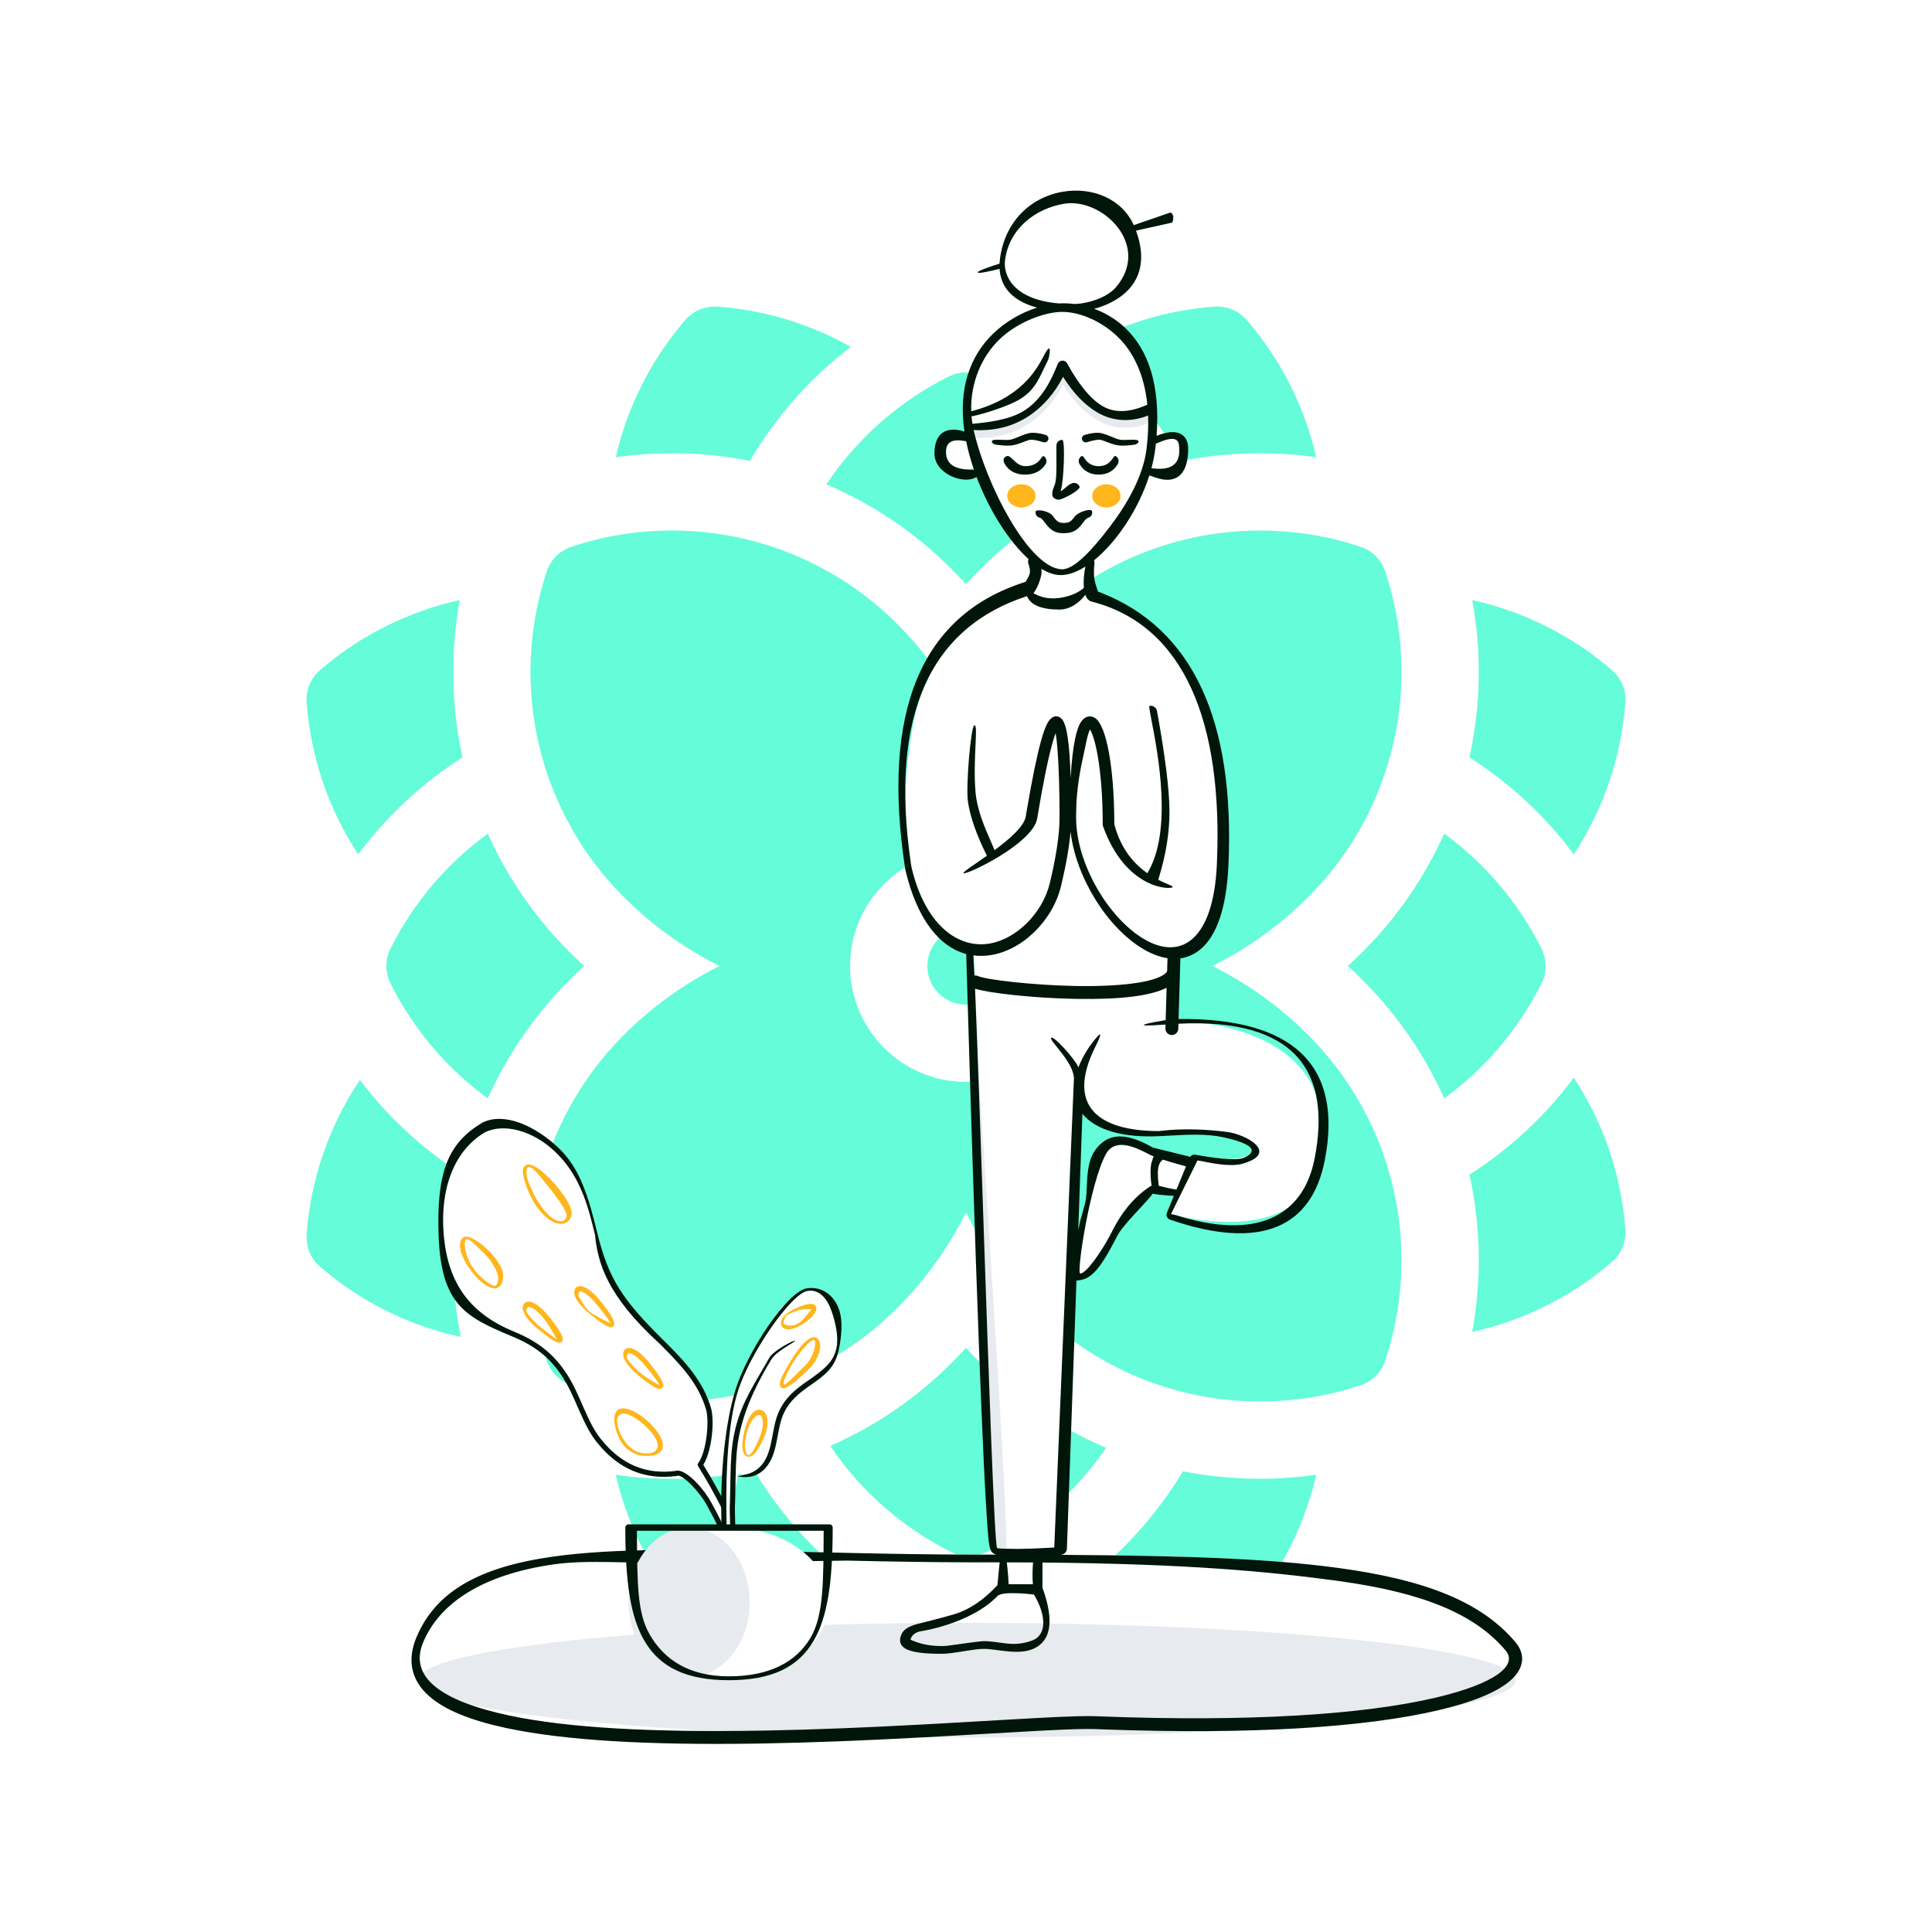 <svg width="750" height="750" viewBox="0 0 750 750" fill="none" xmlns="http://www.w3.org/2000/svg">
<rect width="750" height="750" fill="white"/>
<path fill-rule="evenodd" clip-rule="evenodd" d="M330.299 134.659C314.429 146.759 301.139 161.789 291.109 178.899C274.676 175.619 256.968 174.921 239.039 177.489C243.539 157.939 252.759 139.539 266.079 124.169C269.179 120.609 273.769 118.699 278.479 119.039C296.809 120.339 314.509 125.769 330.299 134.659ZM374.999 226.789C390.876 209.245 409.452 196.41 429.209 188.029C417.449 170.399 401.189 155.909 381.709 146.169C377.489 144.059 372.509 144.059 368.289 146.169C348.809 155.909 332.549 170.399 320.789 188.029C340.547 196.41 359.122 209.246 374.999 226.789ZM470.649 374.999C484.349 368.169 496.919 359.149 507.879 348.189C540.949 315.109 552.529 266.179 537.719 221.759C536.229 217.289 532.709 213.769 528.239 212.279C483.859 197.489 434.919 209.019 401.809 242.119C390.849 253.079 381.819 265.649 374.999 279.359C368.179 265.649 359.149 253.079 348.189 242.119C315.109 209.049 266.179 197.469 221.759 212.279C217.279 213.769 213.769 217.289 212.279 221.759C197.489 266.139 209.019 315.079 242.119 348.189C253.069 359.139 265.649 368.169 279.349 374.999C265.649 381.829 253.079 390.849 242.119 401.809C209.049 434.889 197.469 483.819 212.279 528.239C213.769 532.709 217.289 536.229 221.759 537.719C266.139 552.509 315.079 540.979 348.189 507.879C359.149 496.919 368.179 484.349 374.999 470.639C381.819 484.349 390.849 496.919 401.809 507.879C435.069 541.139 484.059 552.449 528.239 537.719C532.719 536.229 536.229 532.709 537.719 528.239C552.509 483.859 540.979 434.919 507.879 401.809C496.929 390.859 484.349 381.829 470.649 374.999ZM598.419 381.709C589.439 399.669 576.429 414.879 560.639 426.369C552.154 407.447 539.738 389.958 523.209 374.999C539.066 360.649 551.788 343.372 560.629 323.619C576.419 335.109 589.439 350.329 598.419 368.289C600.529 372.509 600.529 377.489 598.419 381.709ZM189.369 426.379C198.21 406.626 210.932 389.349 226.789 374.999C210.261 360.041 197.844 342.549 189.359 323.629C173.569 335.119 160.559 350.329 151.579 368.289C149.469 372.509 149.469 377.489 151.579 381.709C160.559 399.669 173.579 414.889 189.369 426.379ZM429.409 562.049C417.719 579.069 401.799 593.069 382.809 602.569C378.692 604.618 373.747 604.733 369.399 602.569C350.139 592.939 334.029 578.669 322.299 561.309C342.176 552.63 360.026 539.753 374.999 523.209C390.901 540.78 409.537 553.641 429.409 562.049ZM625.829 489.789C610.199 503.339 591.429 512.639 571.509 517.049C575.239 496.889 574.899 476.149 570.439 455.989C586.059 446.049 599.799 433.309 610.949 418.339C622.439 435.859 629.449 456.209 630.959 477.389C631.299 482.099 629.389 486.689 625.829 489.789ZM483.919 625.829C497.249 610.459 506.459 592.049 510.959 572.499C493.863 574.972 476.137 574.493 459.209 571.149C448.969 588.229 435.459 603.179 419.369 615.159C435.239 624.159 453.069 629.649 471.519 630.959C471.879 630.989 472.229 630.999 472.589 630.999C476.919 630.999 481.059 629.129 483.919 625.829ZM278.479 630.959C297.429 629.609 315.709 623.859 331.889 614.439C316.089 602.499 302.829 587.669 292.759 570.769C275.329 574.426 256.948 575.099 239.039 572.509C243.539 592.059 252.759 610.459 266.079 625.829C268.939 629.129 273.079 630.999 277.409 630.999C277.769 630.999 278.119 630.989 278.479 630.959ZM510.959 177.489C493.031 174.921 475.323 175.619 458.889 178.899C448.859 161.789 435.569 146.759 419.699 134.659C435.489 125.769 453.189 120.339 471.519 119.039C476.229 118.699 480.819 120.609 483.919 124.169C497.239 139.539 506.459 157.939 510.959 177.489ZM124.169 491.659C139.899 505.299 158.799 514.629 178.869 518.999C174.739 498.229 174.959 476.789 179.569 455.989C164.249 446.249 150.739 433.819 139.709 419.219C127.829 436.959 120.569 457.679 119.039 479.259C118.699 483.969 120.609 488.559 124.169 491.659ZM630.959 272.609C629.449 293.789 622.439 314.139 610.949 331.659C599.799 316.679 586.059 303.949 570.429 294.009C574.889 273.859 575.239 253.109 571.509 232.949C591.429 237.359 610.199 246.659 625.829 260.209C629.389 263.309 631.299 267.899 630.959 272.609ZM139.049 331.659C150.199 316.689 163.939 303.949 179.559 294.009C175.099 273.849 174.769 253.099 178.489 232.949C158.569 237.359 139.799 246.659 124.169 260.209C120.609 263.309 118.699 267.899 119.039 272.609C120.549 293.789 127.559 314.139 139.049 331.659ZM329.999 374.999C329.999 350.189 350.189 329.999 374.999 329.999C399.809 329.999 419.999 350.189 419.999 374.999C419.999 399.809 399.809 419.999 374.999 419.999C350.189 419.999 329.999 399.809 329.999 374.999ZM359.999 374.999C359.999 383.279 366.719 389.999 374.999 389.999C383.279 389.999 389.999 383.279 389.999 374.999C389.999 366.719 383.279 359.999 374.999 359.999C366.719 359.999 359.999 366.719 359.999 374.999Z" fill="#64FCD9"/>
<path d="M258.303 601.676C240.494 601.818 226.495 602.61 214.642 604.281C186.145 608.298 169.202 617.733 161.696 635.529C157.865 644.613 159.71 652.465 166.745 658.58C172.786 663.83 182.613 667.8 195.989 670.706L196.735 670.867C219.618 675.724 252.107 677.481 293.308 676.863L295.841 676.823C315.196 676.49 335.041 675.695 358.929 674.41L382.711 673.062C391.067 672.58 399.675 672.085 402.74 671.922L406.885 671.708C415.688 671.27 421.363 671.107 424.865 671.216L428.792 671.365C485.569 673.444 529.878 670.604 558.383 663.912C571.387 660.859 580.69 657.073 585.892 652.765C591.527 648.099 592.499 642.484 588.322 637.524C575.291 622.053 553.903 613.312 519.347 608.652L517.562 608.416C488.852 604.691 453.143 603.547 385.283 603.501L375.519 603.492C362.314 603.454 349.673 603.273 332.892 602.914L291.613 601.975C279.259 601.717 272.31 601.637 264.566 601.649L258.303 601.676Z" fill="white"/>
<ellipse cx="375.314" cy="652.24" rx="213.077" ry="22.241" fill="#E7EAEE"/>
<path fill-rule="evenodd" clip-rule="evenodd" d="M419.019 494.324C422.887 495.006 425.536 491.227 431.525 478.626L431.967 477.712L432.403 476.841C439.541 462.803 447.797 458.328 457.169 463.417L460.931 452.316L459.667 451.736L458.452 451.187C438.995 442.494 428.486 441.966 426.926 449.602L426.772 450.437L426.642 451.109C425.499 456.932 422.707 468.144 420.687 477.69L420.347 479.318C418.661 487.499 417.674 494.087 419.019 494.324Z" fill="white"/>
<path fill-rule="evenodd" clip-rule="evenodd" d="M377.583 381.743C377.583 381.743 406.028 385.513 420.415 384.86C434.802 384.207 455.841 378.191 455.841 378.191L455.341 396.358C455.341 396.358 522.457 395.002 512.322 449.983C505.647 486.195 454.568 471.304 454.568 471.304L464.337 449.983C464.337 449.983 494.975 452.199 483.818 442.877C481.748 441.148 468.518 438.762 451.107 439.228C436.152 439.628 423.162 435.148 421.81 431.125C416.742 416.044 424.101 408.111 424.101 408.111C424.101 408.111 416.983 411.576 418.334 419.999C419.684 428.422 409.736 600.884 409.736 600.884C409.736 600.884 400.738 602.479 396.212 602.479C391.686 602.479 385.457 600.884 385.457 600.884L377.583 381.743Z" fill="white"/>
<path fill-rule="evenodd" clip-rule="evenodd" d="M377.583 381.743C377.583 381.743 392.587 602.307 390.498 601.961C388.923 601.7 385.457 600.884 385.457 600.884L377.583 381.743Z" fill="#E7EAEE"/>
<path fill-rule="evenodd" clip-rule="evenodd" d="M389.939 604.282C390.925 612.96 389.081 616.439 389.325 616.439C393.345 616.439 395.747 616.359 402.196 615.857C402.196 615.857 401.835 612.119 401.835 610.36C401.835 608.261 402.196 604.282 402.196 604.282H389.939Z" fill="white"/>
<path d="M380 181.046C380 181.046 365 186.679 365 176.076C365 165.473 376.572 170.758 376.572 170.758" fill="white"/>
<path d="M446 182.152C449.148 182.853 459 188.996 459 174.122C459 167.023 447.75 172.15 447.75 172.15" fill="white"/>
<path d="M410.203 120.116C397.811 121.318 371.84 133.102 376.568 166.77C380.234 192.868 399.755 221 411.75 221C423.527 221 443.355 197.318 446.234 174.002C452.114 126.385 422.596 118.914 410.203 120.116Z" fill="white"/>
<path fill-rule="evenodd" clip-rule="evenodd" d="M410.662 144.208C411.321 142.68 413.45 142.578 414.252 144.037C418.341 151.477 422.921 156.661 427.962 159.629C433.051 162.626 439.056 162.922 445.182 160.175C446.19 159.723 447.373 160.174 447.825 161.182C448.277 162.19 447.826 163.373 446.818 163.825C439.518 167.098 432.147 166.735 425.932 163.076C421.089 160.224 416.727 155.692 412.828 149.503L412.684 149.273L412.556 149.523C409.406 155.502 405.343 160.277 400.369 163.825L399.868 164.175C393.605 168.486 386.254 170.402 377.887 169.93C376.785 169.868 375.941 168.923 376.003 167.82C376.065 166.718 377.01 165.874 378.113 165.936C385.618 166.36 392.09 164.673 397.6 160.88C403.164 157.051 407.516 151.509 410.662 144.208Z" fill="#E7EAEE"/>
<path fill-rule="evenodd" clip-rule="evenodd" d="M474.628 335.775C473.422 358.471 464.941 368.102 454.344 369.485C452.936 369.668 454.907 377.758 453.681 378.818C446.696 384.86 434.383 385.121 415.076 385.296C397.597 385.455 386.325 384.044 378.492 380.833C377.892 380.587 378.432 370.406 377.812 370.352C367.999 369.485 356.695 360.776 353.948 337.09C344.648 256.898 372.62 241.4 399.242 228.623C400.686 227.93 401.471 226.722 402.906 226.036C405.933 224.588 405.144 227.921 412.023 227.921C418.902 227.921 418.902 225.309 422 226.789C423.156 227.341 423.347 230.791 424.497 231.398C451.741 245.773 477.962 273.045 474.628 335.775Z" fill="white"/>
<path fill-rule="evenodd" clip-rule="evenodd" d="M424.497 231.398C460.474 244.417 477.184 279.21 474.628 335.775C471.563 403.594 394.537 342.881 420.216 284.456C426.334 270.536 434.372 329.471 434.46 329.72C436.508 335.515 442.764 340.01 449.09 342.413C449.09 342.413 451.922 301.564 447 282.304C442.37 264.189 424.497 231.398 424.497 231.398Z" fill="white"/>
<path fill-rule="evenodd" clip-rule="evenodd" d="M401.332 218C401.332 218 402.342 221.031 401.991 222.904C401.64 224.777 399.493 227.807 399.493 227.807C399.493 227.807 339.77 246.025 353.601 336.943C368.985 402.878 422.922 359.999 413.564 307.424C413.175 268.384 404.337 281.602 397.698 324.622C396.074 335.145 376.114 338.134 376.114 338.134" fill="white"/>
<ellipse cx="429.5" cy="192.5" rx="5.5" ry="4.5" fill="#FFB61D"/>
<ellipse cx="396.5" cy="192.5" rx="5.5" ry="4.5" fill="#FFB61D"/>
<path d="M402.047 198.569C402.285 197.49 407.209 198.337 408.594 200.179L409.021 200.75C410.312 202.46 411.098 203 412.763 203C414.89 203 415.615 202.618 416.824 201.035L417.147 200.6C418.551 198.677 423.505 197.281 423.881 198.32C424.256 199.358 423.719 200.505 422.68 200.881C421.902 201.162 421.459 201.532 420.7 202.527L420.343 203.006C418.267 205.849 416.541 207 412.763 207C409.697 207 407.919 205.851 406.024 203.415L405.397 202.583L405.113 202.214C404.489 201.423 404.107 201.103 403.665 200.977L403.569 200.953C402.49 200.715 401.809 199.648 402.047 198.569Z" fill="#00160A"/>
<path d="M405.933 168.832C403.55 168.103 401.377 167.894 400.121 168.047C398.769 168.211 397.06 168.908 395.483 169.551C394.22 170.066 393.042 170.547 392.201 170.691C391.365 170.835 390.111 170.788 388.888 170.742C387.343 170.685 385.85 170.629 385.317 170.962C384.362 171.558 385.787 172.521 386.621 172.631C389.502 173.012 391.601 173.103 392.991 172.88C394.225 172.683 395.338 172.342 396.851 171.761L398.43 171.161C399.48 170.77 399.75 170.707 400.121 170.699L400.381 170.699C401.438 170.726 402.998 171.043 405.019 171.661C405.822 171.906 406.677 171.472 406.929 170.691C407.181 169.91 406.735 169.078 405.933 168.832Z" fill="#00160A"/>
<path d="M411.828 190.294C412.956 186.998 413.611 170.763 412.368 170.75C411.126 170.737 410.108 171.734 410.095 172.977C410.077 174.724 410.088 176.399 410.098 177.971C410.129 182.686 410.154 186.459 409.365 188.388L409.197 188.786C408.178 191.314 407.893 193.464 410.615 193.968C412.24 194.268 419.539 190.129 419.118 188.959C418.698 187.79 417.409 187.183 416.24 187.603L415.933 187.712C415.238 187.956 414.331 188.716 413.513 189.4C412.787 190.007 412.133 190.555 411.763 190.628L411.705 190.639L411.828 190.294Z" fill="#00160A"/>
<path d="M421.066 168.832C423.449 168.103 425.622 167.894 426.878 168.047C428.23 168.211 429.939 168.908 431.516 169.551C432.779 170.066 433.957 170.547 434.798 170.691C435.634 170.835 436.888 170.788 438.111 170.742C439.656 170.685 441.149 170.629 441.682 170.962C442.637 171.558 441.212 172.521 440.378 172.631C437.497 173.012 435.398 173.103 434.008 172.88C432.774 172.683 431.661 172.342 430.148 171.761L428.569 171.161C427.519 170.77 427.249 170.707 426.878 170.699L426.618 170.699C425.561 170.726 424.001 171.043 421.98 171.661C421.177 171.906 420.322 171.472 420.07 170.691C419.818 169.91 420.264 169.078 421.066 168.832Z" fill="#00160A"/>
<path d="M433.941 180.138C434.569 179.066 434.21 177.687 433.138 177.059C432.76 176.837 432.46 177.258 432.005 177.896C431.171 179.066 429.815 180.967 426.5 180.967C423.159 180.967 421.789 179.048 420.955 177.881C420.51 177.259 420.219 176.85 419.862 177.059C418.79 177.687 418.43 179.066 419.059 180.138C420.644 182.843 423.224 184.25 426.5 184.25C429.776 184.25 432.355 182.843 433.941 180.138Z" fill="#00160A"/>
<path d="M405.218 177.108C406.262 177.781 406.564 179.174 405.891 180.218C404.168 182.893 401.416 184.25 397.915 184.25C394.389 184.25 391.664 182.868 390.06 180.141C389.43 179.069 389.188 177.624 390.859 177.06C391.589 176.814 392.329 177.527 393.244 178.408C394.422 179.542 395.89 180.956 397.999 180.956C401.99 180.956 403.404 178.956 404.21 177.814C404.616 177.24 404.868 176.883 405.218 177.108Z" fill="#00160A"/>
<path fill-rule="evenodd" clip-rule="evenodd" d="M412.345 74.47C399.738 76.719 390.081 86.272 388.195 100.383C388.105 101.054 388.046 101.708 388.018 102.346C385.833 103.031 379.361 105.121 379.538 105.773C379.704 106.38 385.444 105.015 388.031 104.367C388.406 110.554 391.902 114.99 397.791 117.704C399.29 118.394 400.902 118.961 402.613 119.419C396.527 121.336 390.305 124.843 385.39 129.662C376.308 138.566 372.099 151.124 374.34 167.082C374.36 167.226 374.381 167.37 374.402 167.515C367.157 165.283 362.75 168.245 362.75 176.076C362.75 183.932 374.238 188.347 379.097 185.153C383.994 198.123 391.622 210.113 399.29 217.054C399.057 217.556 399.008 218.145 399.197 218.711C399.76 220.401 399.931 221.676 399.779 222.489L399.747 222.638C399.574 223.353 399.075 224.375 398.24 225.651L398.08 225.891L397.612 226.038C357.463 238.932 342.099 276.298 351.376 337.281L351.409 337.454L351.58 338.174C356.056 356.717 364.529 367.537 375.084 370.341C375.082 370.391 375.082 370.442 375.084 370.494C376.928 432.955 378.54 482.723 379.921 519.8L380.422 532.966L380.922 545.446C381.628 562.598 382.262 575.785 382.824 585.012L383.184 590.675C383.801 599.94 384.161 601.979 385.484 602.914L385.612 603L385.711 603.06C385.996 603.225 386.346 603.372 386.765 603.503C386.273 603.502 385.779 603.502 385.283 603.501L375.519 603.492C362.314 603.454 349.673 603.273 332.892 602.914L291.613 601.975C279.259 601.717 272.31 601.637 264.566 601.649L258.303 601.676C240.494 601.818 226.495 602.61 214.642 604.281C186.145 608.298 169.202 617.733 161.696 635.529C157.865 644.613 159.71 652.465 166.745 658.58C172.786 663.83 182.613 667.8 195.989 670.706L196.735 670.867C219.618 675.724 252.107 677.481 293.308 676.863L295.841 676.823C315.196 676.49 335.041 675.695 358.929 674.41L382.711 673.062C391.067 672.58 399.675 672.085 402.74 671.922L406.885 671.708C415.688 671.27 421.363 671.107 424.865 671.216L428.792 671.365C485.569 673.444 529.878 670.604 558.383 663.912C571.387 660.859 580.69 657.073 585.892 652.765C591.527 648.099 592.499 642.484 588.322 637.524C575.291 622.053 553.903 613.312 519.347 608.652L517.562 608.416C492.806 605.204 462.847 603.911 411.559 603.586L411.841 603.568C413.116 603.482 414.121 602.447 414.17 601.17L417.88 497.086C417.985 497.088 418.092 497.085 418.204 497.078C423.052 496.744 426.335 493.748 432.316 482.478L433.027 481.123L433.841 479.547C435.299 476.854 439.172 472.672 442.492 469.087L442.493 469.086C444.671 466.734 446.612 464.638 447.474 463.391C449.263 463.741 451.861 464.016 455.269 464.215L455.695 464.238L452.991 470.806L452.939 470.945C452.601 471.974 453.149 473.1 454.19 473.459C489.874 485.731 509.274 476.153 514.284 450.364C521.431 413.582 502.09 395.102 457.521 395.573L458.225 372.029C460.965 371.642 463.528 370.539 465.827 368.673C472.334 363.393 476.128 352.449 476.877 335.876C479.421 279.574 462.987 244.127 427.463 230.113L426.254 229.648L426.14 229.33C425.515 227.56 425.096 226.126 424.883 225.047L424.837 224.804C424.614 223.539 424.614 221.424 424.863 218.53C424.895 218.17 424.839 217.822 424.714 217.507C433.465 210.426 442.006 197.706 446.175 184.55L446.28 184.586C446.324 184.601 446.369 184.617 446.415 184.634L448.335 185.316C449.595 185.74 450.65 186.013 451.729 186.155C457.648 186.932 461.25 183.074 461.25 174.122C461.25 170.738 459.621 168.397 456.576 167.863C454.584 167.514 452.083 167.976 448.978 169.186C450.459 149.727 445.901 135.808 436.608 127.109C433.107 123.832 429.01 121.431 424.758 119.88C428.711 118.822 432.673 117.032 435.752 114.583C442.818 108.964 445.047 100.513 440.993 89.537L454.773 86.462L454.884 86.424C455.346 86.232 455.462 85.085 455.462 84.227C455.462 83.37 454.759 82.387 454.227 82.538L440.129 87.394C435.595 77.326 424.167 72.362 412.345 74.47ZM390.842 606.508L391.518 606.509C394.765 606.515 397.935 606.528 401.032 606.549C400.793 609.266 400.736 612.577 400.972 615H391.556C391.464 613.062 391.222 609.475 390.842 606.508ZM388.081 606.506C387.865 608.221 387.69 610.156 387.534 611.895C387.41 613.261 387.298 614.506 387.185 615.428C387.108 615.489 387.034 615.556 386.966 615.629C381.701 621.222 376.254 624.862 370.627 626.588L369.71 626.862C364.897 628.269 355.885 630.487 356.063 630.436C352.135 631.556 350.233 632.846 349.565 635.54C348.464 639.975 352.952 641.922 364.593 641.998L365.479 642C367.39 641.997 369.077 641.803 372.792 641.215L375.682 640.754C378.596 640.301 380.32 640.107 381.9 640.092L382.583 640.097C383.412 640.118 384.268 640.204 386.141 640.443L388.428 640.74C389.752 640.91 390.687 641.014 391.676 641.095C395.768 641.433 398.893 641.15 401.511 639.894C408.287 636.644 409.111 628.558 404.676 616.319C404.671 616.304 404.666 616.29 404.66 616.276C404.683 616.139 404.695 616 404.695 615.857V606.577C461.261 607.076 492.776 610.115 518.679 613.608L520.67 613.883C552.93 618.451 572.67 626.703 584.498 640.746C589.272 646.414 580.66 653.545 557.241 659.044C528.944 665.688 484.441 668.489 427.237 666.303L425.499 666.235C421.405 666.072 414.516 666.292 403.101 666.896L392.606 667.485C388.612 667.713 384.014 667.979 379.667 668.229C373.172 668.604 367.236 668.946 364.709 669.086L358.665 669.417C335.824 670.645 316.696 671.425 298.169 671.779L295.755 671.823C253.702 672.546 220.661 670.834 197.774 665.976C171.2 660.335 158.561 651.088 164.303 637.471C170.926 621.769 188.097 611.201 214.535 607.347L215.34 607.232C223.242 606.118 232.163 606.292 242.614 606.497C247.814 606.598 253.393 606.707 259.413 606.669L264.572 606.649C272.946 606.636 328.762 605.825 328.762 605.825C348.303 606.259 362.212 606.466 377.065 606.496L388.081 606.506ZM421.346 219.942C418.024 222.052 414.749 223.25 411.75 223.25C409.395 223.25 406.868 222.388 404.277 220.828C404.368 221.725 404.345 222.554 404.202 223.318C403.895 224.952 402.931 227.846 401.329 230.108C401.284 230.17 401.237 230.23 401.187 230.288C403.334 231.504 406.653 232.768 411.237 232.126C416.285 231.418 419.075 229.624 420.769 228.23C420.506 225.551 420.845 222.373 421.346 219.942ZM421.321 230.911C419.226 233.652 415.693 236.626 411.237 236.626C404.52 236.626 400.109 234.959 398.675 231.423C361.531 243.484 345.164 277.035 353.56 334.823L353.811 336.514L353.947 337.09C359.1 358.488 371.255 367.888 383.223 366.422L383.59 366.374C394.306 364.867 404.751 354.552 407.547 342.796L407.961 341.027C410.047 331.953 411.313 323.932 411.313 317.34L411.307 314.604C411.237 300.243 410.622 289.614 409.85 284.926L409.795 284.606L409.709 284.838C409.383 285.721 409.034 286.803 408.667 288.078L408.556 288.466C406.869 294.454 404.888 304.187 402.635 317.709C400.98 327.648 374.4 340.123 374.002 338.946C373.878 338.578 376.056 337.079 379.152 334.946L379.155 334.944L379.167 334.935C380.373 334.105 381.718 333.179 383.12 332.186C383.07 332.094 383.02 331.996 382.968 331.892C379.052 324.037 376.639 317.144 375.748 311.186C374.866 305.297 376.923 281.596 378.23 281.602L378.394 281.608C379.053 281.654 378.908 284.726 378.694 289.279C378.46 294.241 378.142 300.963 378.693 307.446C379.29 314.486 382.411 321.577 384.579 326.503C385.178 327.863 385.704 329.058 386.084 330.042C391.814 325.791 397.556 320.817 398.197 316.97L398.707 313.94C400.733 302.077 402.539 293.323 404.126 287.599L404.225 287.245C405.095 284.161 405.905 281.958 406.706 280.557C407.965 278.355 409.872 277.209 411.875 278.802C414.101 280.572 415.214 288.187 415.623 302.07C415.964 295.852 416.53 290.819 417.297 287.049C417.938 283.899 418.718 281.618 419.692 280.177C421.075 278.13 423.236 277.431 425.202 278.806L425.334 278.903C429.556 282.136 432.403 297.816 432.569 318.207L432.577 319.913L432.618 320.151C435.197 329.897 440.541 335.579 445.39 338.982C455.285 322.766 449.526 292.727 447.083 279.985C446.379 276.313 445.95 274.077 446.251 274.023C447.61 273.777 448.91 274.679 449.156 276.038C452.283 293.328 453.893 306.111 453.98 314.45C454.068 322.888 452.655 331.78 449.751 341.123C449.709 341.258 449.656 341.387 449.595 341.51C451.074 342.27 452.373 342.819 453.353 343.234C454.618 343.769 455.351 344.079 455.256 344.327C454.812 345.488 436.879 345.488 428.106 320.469C428.076 320.382 428.076 320.257 428.077 320.145L428.077 320.106C428.077 309.67 427.362 300.364 426.107 293.265C425.535 290.032 424.867 287.362 424.153 285.401L424.058 285.143C423.739 284.303 423.426 283.645 423.159 283.189L423.147 283.169L423.092 283.279C422.621 284.25 422.138 285.825 421.707 287.946L421.636 288.299C421.418 289.418 421.145 290.658 420.847 292.017C419.561 297.876 417.791 305.936 417.75 315.979L417.747 317.478C417.747 334.997 430.063 356.21 444.063 364.522C458.61 373.159 471.071 364.669 472.381 335.673C474.897 279.994 459.523 242.687 423.733 233.514C422.564 233.214 421.795 232.247 421.321 230.911ZM415.575 322.844C415.065 329.063 413.766 336.097 411.925 343.837C408.716 357.329 396.843 369.055 384.216 370.83C382.035 371.137 379.908 371.155 377.85 370.886C377.977 372.722 378.122 375.369 378.281 378.707C378.732 378.644 379.204 378.704 379.649 378.904C382.944 380.385 401.18 382.432 417.022 382.749L418.198 382.77C437.042 383.052 450.537 380.958 453.071 377.112L453.224 371.978C450.174 371.518 446.988 370.304 443.765 368.391C429.828 360.117 417.694 340.666 415.575 322.844ZM367.25 176.076C366.86 170.249 371.579 170.631 375.062 171.295C375.805 174.987 376.837 178.714 378.099 182.387L377.922 182.382C374.052 182.275 367.652 182.097 367.25 176.076ZM448.701 172.239C448.63 172.912 448.552 173.592 448.467 174.277C448.161 176.757 447.657 179.27 446.985 181.781C451.493 182.315 459.042 182.609 457.632 172.596C457.083 168.696 452.057 170.811 448.701 172.239ZM411.077 117.791C413 117.677 414.994 117.745 417.012 117.999C422.119 117.936 429.761 115.606 433.263 111.453C446.999 95.159 427.953 76.7 413.16 79.085C402.175 80.857 391.809 88.571 390.16 100.913C389.367 106.841 393.239 116.282 411.077 117.791ZM381.697 471.859C383.786 533.143 386.035 599.118 387.05 600.884C387.222 601.193 389.829 601.217 391.897 601.237L391.9 601.237H391.91C392.452 601.242 392.957 601.247 393.37 601.256L394.483 601.273L395.746 601.275C398.808 601.26 402.668 601.116 407.321 600.844L409.26 600.726L416.905 418.528C416.695 414.383 412.872 409.646 410.301 406.462C408.771 404.566 407.685 403.22 408.069 402.876C409.085 401.968 417.032 410.879 418.497 414.031C418.524 414.138 418.556 414.281 418.591 414.456C419.493 412.091 420.763 409.61 422.416 407.032C423.012 406.102 430.574 395.612 425.179 406.427C413.627 429.587 426.713 439 449.555 439.083L449.64 439.083L449.649 439.084C449.839 439.085 449.979 439.086 450.291 439.047C459.185 437.916 468.837 438.439 476.44 439.43C483.912 440.405 496.831 447.682 482.209 451.79C478.715 452.772 473.101 452.179 466.619 450.77L464.862 450.479L454.567 471.304L456.346 471.688C487.546 481.609 505.64 472.351 510.219 450.295L510.358 449.601C516.889 415.986 502.869 395.182 457.466 397.401L457.407 399.376C457.366 400.756 456.213 401.841 454.833 401.799C453.453 401.757 452.368 400.604 452.41 399.224L452.454 397.726C436.556 398.893 446.968 396.897 452.506 396.007L452.882 383.442C446.335 386.773 434.273 388.016 418.237 387.771L416.922 387.748C401.385 387.437 384.001 385.573 378.514 383.806C379.344 402.827 380.494 436.562 381.697 471.854L381.697 471.859ZM460.41 452.787L456.7 461.798C454.128 461.407 452.355 460.952 451.024 460.61C450.584 460.497 450.191 460.397 449.835 460.315C449.351 456.734 449.364 454.137 449.815 452.604C450.208 451.272 450.775 450.521 451.515 450.182C453.11 450.704 454.987 451.271 457.147 451.884L458.771 452.339L460.41 452.787ZM446.454 460.565C446.65 460.437 446.857 460.34 447.07 460.272C446.531 457.39 446.527 453.005 446.978 451.474C447.285 450.431 447.546 449.611 447.897 448.949C447.383 448.773 446.601 448.373 445.638 447.88C441.208 445.612 432.948 441.385 429.311 448.018C423.174 459.211 417.782 494.376 419.351 494.386C421.583 494.4 427.257 486.464 430.992 479.415L431.157 479.1L432.12 477.226C435.051 471.541 439.735 464.973 446.454 460.565ZM463.971 448.266C463.171 448.124 462.379 448.481 461.948 449.143C461.778 449.039 461.589 448.959 461.386 448.909L447.538 445.489L447.233 445.316C436.704 439.365 429.896 439.869 425.145 446.498C423.461 448.849 422.617 451.804 422.211 455.726L422.163 456.221L422.105 456.898C422.05 457.577 422.007 458.279 421.964 459.146L421.795 462.762L421.763 463.31C421.711 464.161 421.658 464.716 421.583 465.238L421.535 465.549L421.381 466.389L421.288 466.822C421.234 467.055 421.169 467.323 421.084 467.655L420.838 468.591L419.336 474.012C419.068 475.249 418.816 476.414 418.578 477.507L420.188 432.36C425.246 438.64 435.995 441.946 451.352 440.992L452.617 440.921C453.211 440.89 453.812 440.858 454.417 440.826L454.435 440.825L454.546 440.819L454.569 440.817C461.256 440.458 468.514 440.067 475.089 441.528C491.485 445.17 484.779 448.517 483.335 449.238L483.249 449.281L483.205 449.303L483.017 449.393C480.707 450.42 475.288 450.212 465.048 448.453L463.971 448.266ZM356.613 633.444L357.159 633.283C356.895 633.363 376.671 630.563 387.256 619.552C389.253 617.474 401.377 619 401.377 619L401.389 619.031C405.952 626.588 406.611 634.444 400.886 636.761C398.864 637.579 395.451 638.393 392.005 638.109L391.504 638.065L390.798 637.994C390.312 637.943 389.79 637.881 389.178 637.803L385.772 637.365C383.979 637.145 383.188 637.091 382.105 637.091C380.213 637.091 371.121 638.427 371.121 638.427C368.347 638.852 366.934 638.998 365.473 639C359.629 639.008 355.948 637.572 354.137 636.835L353.965 636.761C353.803 636.687 353.671 636.616 353.568 636.548L353.456 636.469L353.447 636.503C353.657 635.658 354.365 634.128 356.613 633.444ZM445.083 174.277C445.655 169.649 445.843 165.323 445.692 161.301C438.763 164.052 431.827 163.547 425.932 160.076C421.088 157.224 416.727 152.692 412.827 146.503L412.684 146.274L412.555 146.523C409.406 152.502 405.343 157.277 400.368 160.825L399.868 161.175C393.624 165.472 386.3 167.39 377.967 166.934L378 167.082C382.752 188 399.268 220.228 412.023 221C416.901 221.295 423.981 213.416 430.545 204.873C437.632 195.65 443.782 184.817 445.083 174.277ZM433.533 130.394C439.774 136.236 444.18 145.161 445.4 157.092C445.327 157.115 445.253 157.143 445.181 157.175C439.056 159.922 433.051 160.626 427.961 157.629C422.921 154.661 418.34 148.477 414.251 141.037C413.45 139.578 411.321 139.68 410.662 141.208C410.531 141.512 410.388 141.854 410.231 142.229C408.424 146.551 404.792 155.238 396.911 159.825C391.174 163.163 382.708 164.008 378.528 164.426L378.523 164.426L378.517 164.427C378.144 164.464 377.806 164.498 377.506 164.53C377.351 163.557 377.233 162.589 377.152 161.629C381.928 160.764 391.965 157.459 396.001 154.924C401.12 151.709 402.687 148.427 405.293 142.972C405.771 141.972 406.283 140.899 406.859 139.74C407.356 138.739 408.534 132.071 405.741 137.142C405.571 137.45 405.391 137.786 405.198 138.147L405.197 138.149L405.196 138.151L405.195 138.152C402.289 143.585 396.384 154.624 377.036 159.659C376.66 148.456 381.188 138.418 387.81 131.926C393.993 125.864 403.347 121.855 410.453 121.166C417.929 120.44 426.968 124.249 433.533 130.394Z" fill="#00160A"/>
<path fill-rule="evenodd" clip-rule="evenodd" d="M231.12 479.831C229.923 467.072 223.985 454.442 214.575 445.77C207.723 439.455 197.903 434.167 188.74 438.689C174.643 447.103 170.858 464.37 172.279 479.831C174.041 498.995 182.993 510.811 200.19 517.869C209.879 521.845 216.32 527.09 221.58 536.23C225.788 543.538 228.241 552.69 233.528 559.316C241.432 569.22 251.324 573.623 263.516 571.978C265.933 571.978 273.718 579.226 276.15 583.616C282.503 595.082 287.956 607.189 290.459 620.134C291.189 623.912 290.673 638.045 293.252 640.773C297.967 645.762 296.586 636.155 296.304 633.255C293.962 609.241 285.341 588.783 272.824 568.595C276.669 563.573 277.224 550.791 276.016 546.759C272.824 534.258 233.531 505.519 231.12 479.831Z" fill="white"/>
<path fill-rule="evenodd" clip-rule="evenodd" d="M187.298 435.792L187.228 435.83C174.133 443.646 169.343 454.569 170.283 479.923C171.271 506.564 180.934 511.286 198.282 518.575L198.81 518.794C208.548 522.79 214.689 527.999 219.713 536.729L220.116 537.441C220.994 539.023 221.778 540.638 222.884 543.106L224.865 547.599C227.538 553.629 229.241 556.801 231.746 559.94C239.968 570.241 250.251 574.642 262.65 572.969L262.768 572.945L262.882 572.908C264.803 572.153 271.336 578.796 274.275 584.101C281.415 596.986 286.026 608.225 288.321 619.534L288.477 620.324C288.625 621.09 288.723 622.267 288.836 624.505L288.993 627.819C289.03 628.593 289.065 629.264 289.102 629.9L289.124 630.277C289.497 636.443 290.11 639.963 291.525 641.46C293.415 643.46 295.16 643.837 296.117 642.1C296.661 641.112 296.788 639.517 296.671 637.272L296.624 636.522C296.597 636.139 296.563 635.74 296.522 635.314L296.198 632.164C293.906 610.329 286.447 590.516 273.276 569.045L273.02 568.629L273.183 568.369C276.336 563.165 277.485 551.514 275.974 546.472C273.391 537.857 268.283 530.884 258.988 521.691L257.37 520.097C241.653 504.551 236.381 496.533 232.062 479.423L230.575 473.503L230.538 473.359C226.99 459.681 223.266 451.54 216.225 445.052C207.777 437.266 195.902 431.546 187.298 435.792ZM214.87 446.523C221.329 452.475 225.896 459.996 229.249 472.523L229.97 475.295L230.974 479.318C232.062 490.102 235.424 502.807 255.965 521.52L257.057 522.596C266.467 531.832 271.548 538.672 274.058 547.046C275.485 551.808 274.179 563.874 271.03 567.987C270.777 568.317 270.755 568.769 270.974 569.122C284.368 590.724 291.913 610.524 294.208 632.358L294.489 635.078L294.568 635.902C294.603 636.297 294.631 636.666 294.653 637.023L294.674 637.376C294.771 639.243 294.663 640.593 294.365 641.135L294.35 641.171L294.386 641.182C294.121 641.124 293.631 640.776 292.978 640.086C292.073 639.128 291.487 635.874 291.148 630.59L291.077 629.402L290.816 624.062C290.71 622.037 290.614 620.901 290.464 620.067L290.441 619.944C288.157 608.13 283.424 596.485 276.025 583.131L275.863 582.843C272.403 576.764 265.682 569.959 262.308 570.992L262.288 570.998L262.383 570.987C250.699 572.563 241.103 568.457 233.309 558.692C230.872 555.638 229.202 552.483 226.46 546.259L225.046 543.044C223.555 539.683 222.633 537.791 221.447 535.731C216.291 526.773 209.943 521.305 200.118 517.172L199.569 516.944C182.563 509.964 173.988 498.367 172.275 479.74L172.226 479.184C170.782 461.981 175.945 447.146 187.866 439.783L188.217 439.568L188.183 439.586C195.907 435.774 206.965 439.238 214.87 446.523Z" fill="#00160A"/>
<path fill-rule="evenodd" clip-rule="evenodd" d="M286.511 572.283C292.296 573.171 297.336 569.784 299.277 564.139C300.954 559.26 301.117 553.585 303.022 548.972C304.334 545.795 306.42 543.096 308.972 540.815C315.703 534.798 322.73 533.293 324.737 523.306C326.31 515.477 324.357 499.52 313.43 501.111C305.828 502.223 299.685 512.38 296.145 518.786C291.764 526.713 287.676 535.207 285.374 543.914C281.581 558.258 281.069 574.178 281.022 588.868C281.016 590.638 280.647 612.261 283.175 611.907C285.68 611.555 284.094 589.111 284.307 584.463" fill="white"/>
<path fill-rule="evenodd" clip-rule="evenodd" d="M204.216 452.3C202.29 453.288 202.668 456.465 204.972 462.137C207.281 467.819 210.685 472.098 214.163 474.044C217.72 476.034 220.969 475.214 221.867 471.723C222.677 468.574 217.136 460.694 211.253 455.484C208.191 452.772 205.801 451.487 204.216 452.3ZM209.927 456.981C214.649 462.69 220.469 470.13 219.93 472.225C219.403 474.273 217.666 474.712 215.139 473.299C212.093 471.594 208.427 466.757 206.279 461.467L205.962 460.672C203.998 456.884 204.003 453.465 205.129 453.08C206.201 452.713 208.523 455.284 209.927 456.981ZM303.305 514.413C302.519 512.266 304.88 509.622 309.233 507.717C313.908 505.672 316.949 505.525 316.934 508.071C316.924 509.791 314.604 512.193 311.065 514.354C307.477 516.545 304.127 516.663 303.305 514.413ZM314.906 508.206C314.825 508.195 314.726 508.188 314.603 508.189L314.472 508.192C314.341 508.199 314.182 508.194 313.989 508.189C312.79 508.155 310.324 508.085 305.711 510.373C304.722 510.863 304.089 513.471 304.183 513.726C304.409 514.344 307.357 515.275 310.023 513.647C311.133 512.969 312.108 511.772 312.901 510.798C313.235 510.388 313.537 510.018 313.803 509.742C314.401 509.123 314.765 508.586 314.888 508.261L314.906 508.206ZM307.358 527.65L306.875 528.433C304.761 531.883 303.482 534.327 302.968 535.871C302.282 537.934 303.017 539.393 304.927 538.769C306.668 538.199 310.025 535.378 314.199 531.26C317.576 527.928 319.266 522.863 317.971 520.437C316.21 517.14 312.102 520.023 307.358 527.65ZM316.206 520.379C317.006 521.876 315.61 527.058 312.795 529.836L311.849 530.759C311.115 531.468 310.329 532.264 309.549 533.054C307.153 535.478 304.819 537.84 304.258 537.428C303.605 536.948 305.731 532.446 308.057 528.706C310.299 525.101 313.238 521.772 314.725 520.729C315.692 520.051 316.039 520.065 316.206 520.379ZM288.408 558.497C287.84 562.269 288.348 565.084 290.252 565.474C292.21 565.875 294.29 563.268 296.609 557.949C298.822 552.872 298.243 548.062 295.347 547.333C292.36 546.581 289.646 550.745 288.468 558.113L288.408 558.497ZM294.859 549.272C296.152 549.598 296.823 552.99 295.149 557.343C293.835 560.764 290.252 568.887 289.305 562.528C289.16 561.56 289.16 560.295 289.386 558.795L289.507 558.038C290.537 551.979 293.536 548.939 294.859 549.272ZM184.803 495.603C179.905 490.26 177.005 483.604 179.415 480.691C182.286 477.221 195.539 489.226 195.366 495.224C195.265 498.724 193.742 500.52 191.218 500.06C189.347 499.72 187.066 498.072 184.803 495.603ZM180.948 480.976L180.879 481.068C179.566 482.97 181.1 489.695 185.277 494.251C187.271 496.426 190.241 498.85 191.577 499.093C192.692 499.296 193.298 498.581 193.367 496.166C193.431 493.948 190.962 489.307 187.347 486.032C186.948 485.67 186.47 485.182 185.952 484.653L185.951 484.653C184.38 483.048 182.436 481.063 181.162 481.047C180.96 481.044 180.916 481.023 180.948 480.976ZM180.948 480.976L180.956 480.966C180.953 480.97 180.95 480.973 180.948 480.976ZM238.831 553.921C239.948 558.777 242.154 561.937 245.142 563.67C247.168 564.845 249.049 565.19 251.204 565.19C255.828 565.19 257.973 563.13 257.168 559.784C256.565 557.274 254.243 554.157 251.15 551.439C248.065 548.729 244.757 546.891 242.353 546.741C239.067 546.536 237.743 549.19 238.831 553.921ZM242.228 548.737C244.088 548.853 247.048 550.497 249.83 552.941C252.641 555.412 254.736 558.225 255.224 560.252C255.69 562.191 254.651 564.19 251.204 564.19C249.369 564.19 247.806 563.903 246.146 562.94C243.654 561.495 240.777 557.806 239.78 553.473C238.951 549.869 240.568 548.634 242.228 548.737ZM247.178 533.381C243.038 529.941 241.058 526.327 242.25 524.338C243.608 522.072 247.165 523.546 250.768 527.505C253.022 529.981 256.179 534.266 257.111 536.383C257.49 537.245 257.619 537.888 257.329 538.474C256.89 539.361 256.016 539.385 254.994 538.967C253.689 538.432 251.483 536.9 248.224 534.242L247.178 533.381ZM245.13 525.529C244.691 525.347 244.342 525.283 244.115 525.31C244.008 525.322 243.982 525.338 243.966 525.366C243.94 525.408 243.895 525.464 243.839 525.532C243.559 525.875 243.02 526.537 243.488 527.39C244.223 528.732 246.569 531.274 248.456 532.843C250.977 534.938 253.619 536.407 255.191 537.282L255.191 537.282C255.485 537.446 255.742 537.589 255.954 537.711L256.087 537.786L255.939 537.508C254.852 535.523 251.381 531.198 249.512 529.098L249.289 528.851C247.718 527.125 246.27 526.001 245.13 525.529ZM203.25 506.338C202.058 508.327 204.038 511.941 208.178 515.381L209.224 516.242C212.483 518.9 214.689 520.432 215.994 520.967C217.016 521.385 217.89 521.361 218.329 520.474C218.619 519.888 218.49 519.245 218.111 518.383C217.179 516.266 214.022 511.981 211.768 509.505C208.165 505.546 204.608 504.072 203.25 506.338ZM205.115 507.31C205.342 507.283 205.691 507.347 206.13 507.529C207.27 508.001 208.718 509.125 210.289 510.851L210.512 511.098C212.381 513.198 214.852 517.523 215.939 519.508L216.087 519.786L215.954 519.711C214.611 518.935 212.448 517.33 209.456 514.843C207.569 513.274 205.223 510.732 204.488 509.39C204.02 508.537 204.559 507.875 204.839 507.532C204.895 507.464 204.94 507.408 204.966 507.366C204.982 507.338 205.008 507.322 205.115 507.31ZM228.178 509.381C224.038 505.941 222.058 502.327 223.25 500.338C224.608 498.072 228.165 499.546 231.768 503.505C234.022 505.981 237.179 510.266 238.111 512.383C238.49 513.245 238.619 513.888 238.329 514.474C237.89 515.361 237.016 515.385 235.994 514.967C234.689 514.432 232.483 512.9 229.224 510.242L228.178 509.381ZM226.13 501.529C225.691 501.347 225.342 501.283 225.115 501.31C225.008 501.322 224.982 501.338 224.966 501.366C224.961 501.374 224.956 501.383 224.95 501.392C224.779 501.674 224.272 502.514 224.815 503.505C225.55 504.847 227.7 508.244 228.456 508.843C230.701 510.62 233.517 511.998 235.383 512.911C236.052 513.239 236.599 513.506 236.954 513.711L237.087 513.786L236.939 513.508C235.852 511.523 232.381 507.198 230.512 505.098L230.289 504.851C228.718 503.125 227.27 502.001 226.13 501.529Z" fill="#FFB61D"/>
<path fill-rule="evenodd" clip-rule="evenodd" d="M313.286 500.121C318.806 499.317 323.686 502.51 325.715 508.348C327.309 512.934 326.622 519 325.717 523.503C324.557 529.279 322.139 532.366 316.814 536.189L313.613 538.436C312.508 539.223 311.601 539.908 310.734 540.622C310.357 540.932 309.993 541.244 309.638 541.56C307.063 543.863 305.142 546.458 303.946 549.353L303.783 549.76C303.15 551.383 302.749 552.992 302.171 555.993L301.675 558.619C301.172 561.231 300.793 562.805 300.223 564.464C298.034 570.829 293.413 574.201 287.359 573.271C286.813 573.187 285.02 573.323 289.039 572.509C293.058 571.695 296.437 569.325 298.331 563.814C298.864 562.263 299.226 560.758 299.714 558.225L300.212 555.585C300.861 552.218 301.303 550.515 302.098 548.59C303.414 545.402 305.515 542.565 308.306 540.069C308.681 539.734 309.065 539.405 309.463 539.078C310.257 538.424 311.078 537.797 312.034 537.107L313.007 536.416C313.814 535.85 315.043 534.994 315.291 534.818L315.983 534.322C320.693 530.887 323.736 528.186 324.756 523.109C325.593 518.945 324.299 513.241 322.826 509.004C321.081 503.984 318.007 500.455 313.575 501.1C307.047 502.055 290.844 525.774 286.364 540.295C282.678 552.243 281.742 570.586 281.986 587.055L282.026 589.401L282.02 592.637C282.022 595.258 282.048 597.449 282.117 599.727L282.136 600.299C282.245 603.595 282.435 606.302 282.72 608.25C282.814 608.892 282.918 609.441 283.028 609.888L283.084 610.107L283.114 609.972C283.239 609.371 283.34 608.586 283.417 607.631L283.442 607.307L283.487 606.619C283.61 604.488 283.635 601.764 283.582 598.36L283.536 595.981C283.516 595.108 283.492 594.169 283.461 593.076L283.294 586.793C283.275 585.817 283.276 585.304 283.292 584.827L283.366 583.007C283.421 581.529 283.454 579.992 283.492 577.551L283.549 574.014C283.7 565.928 283.995 561.902 284.959 556.95C285.104 556.203 285.263 555.466 285.436 554.738C287.959 544.113 293.39 536.465 298.645 527.093C300.223 524.278 308.505 519.968 308.581 520.515C308.657 521.062 301.489 524.297 299.314 527.916C294.686 535.614 289.848 544.814 287.381 555.2C287.215 555.902 287.062 556.612 286.922 557.332L286.739 558.305C285.947 562.699 285.687 566.633 285.548 574.072L285.444 580.269C285.417 581.529 285.388 582.533 285.347 583.554L285.287 585.039C285.274 585.587 285.279 586.262 285.314 587.709L285.527 595.557C285.545 596.327 285.56 597.039 285.573 597.751L285.605 600.045C285.7 608.942 285.285 612.621 283.314 612.897C281.771 613.114 281.191 611.612 280.741 608.539C280.461 606.621 280.272 604.053 280.157 600.953L280.137 600.366C280.053 597.852 280.022 595.501 280.02 592.643L280.022 588.893C279.599 571.779 281.56 552.323 285.453 539.705C290.147 524.492 305.714 501.229 313.286 500.121Z" fill="#00160A"/>
<ellipse cx="283" cy="622" rx="39" ry="29" fill="white"/>
<ellipse cx="267.505" cy="622" rx="23.505" ry="29" fill="#E7EAEE"/>
<path fill-rule="evenodd" clip-rule="evenodd" d="M322 591.75H244C243.31 591.75 242.75 592.31 242.75 593C242.75 614.364 244.766 627.664 250.123 636.899C256.163 647.312 266.57 652.25 283 652.25C299.43 652.25 309.837 647.312 315.877 636.899C321.234 627.664 323.25 614.364 323.25 593C323.25 592.31 322.69 591.75 322 591.75ZM247.252 594.25H319.747L319.746 594.537C319.651 614.588 319.662 627.116 314.715 635.645C309.165 645.213 298.602 650.75 283 650.75C267.398 650.75 257.836 644.213 252.285 634.645L252.099 634.319C247.352 625.911 247.4 614.665 247.258 595.325L247.252 594.25Z" fill="#00160A"/>
</svg>

